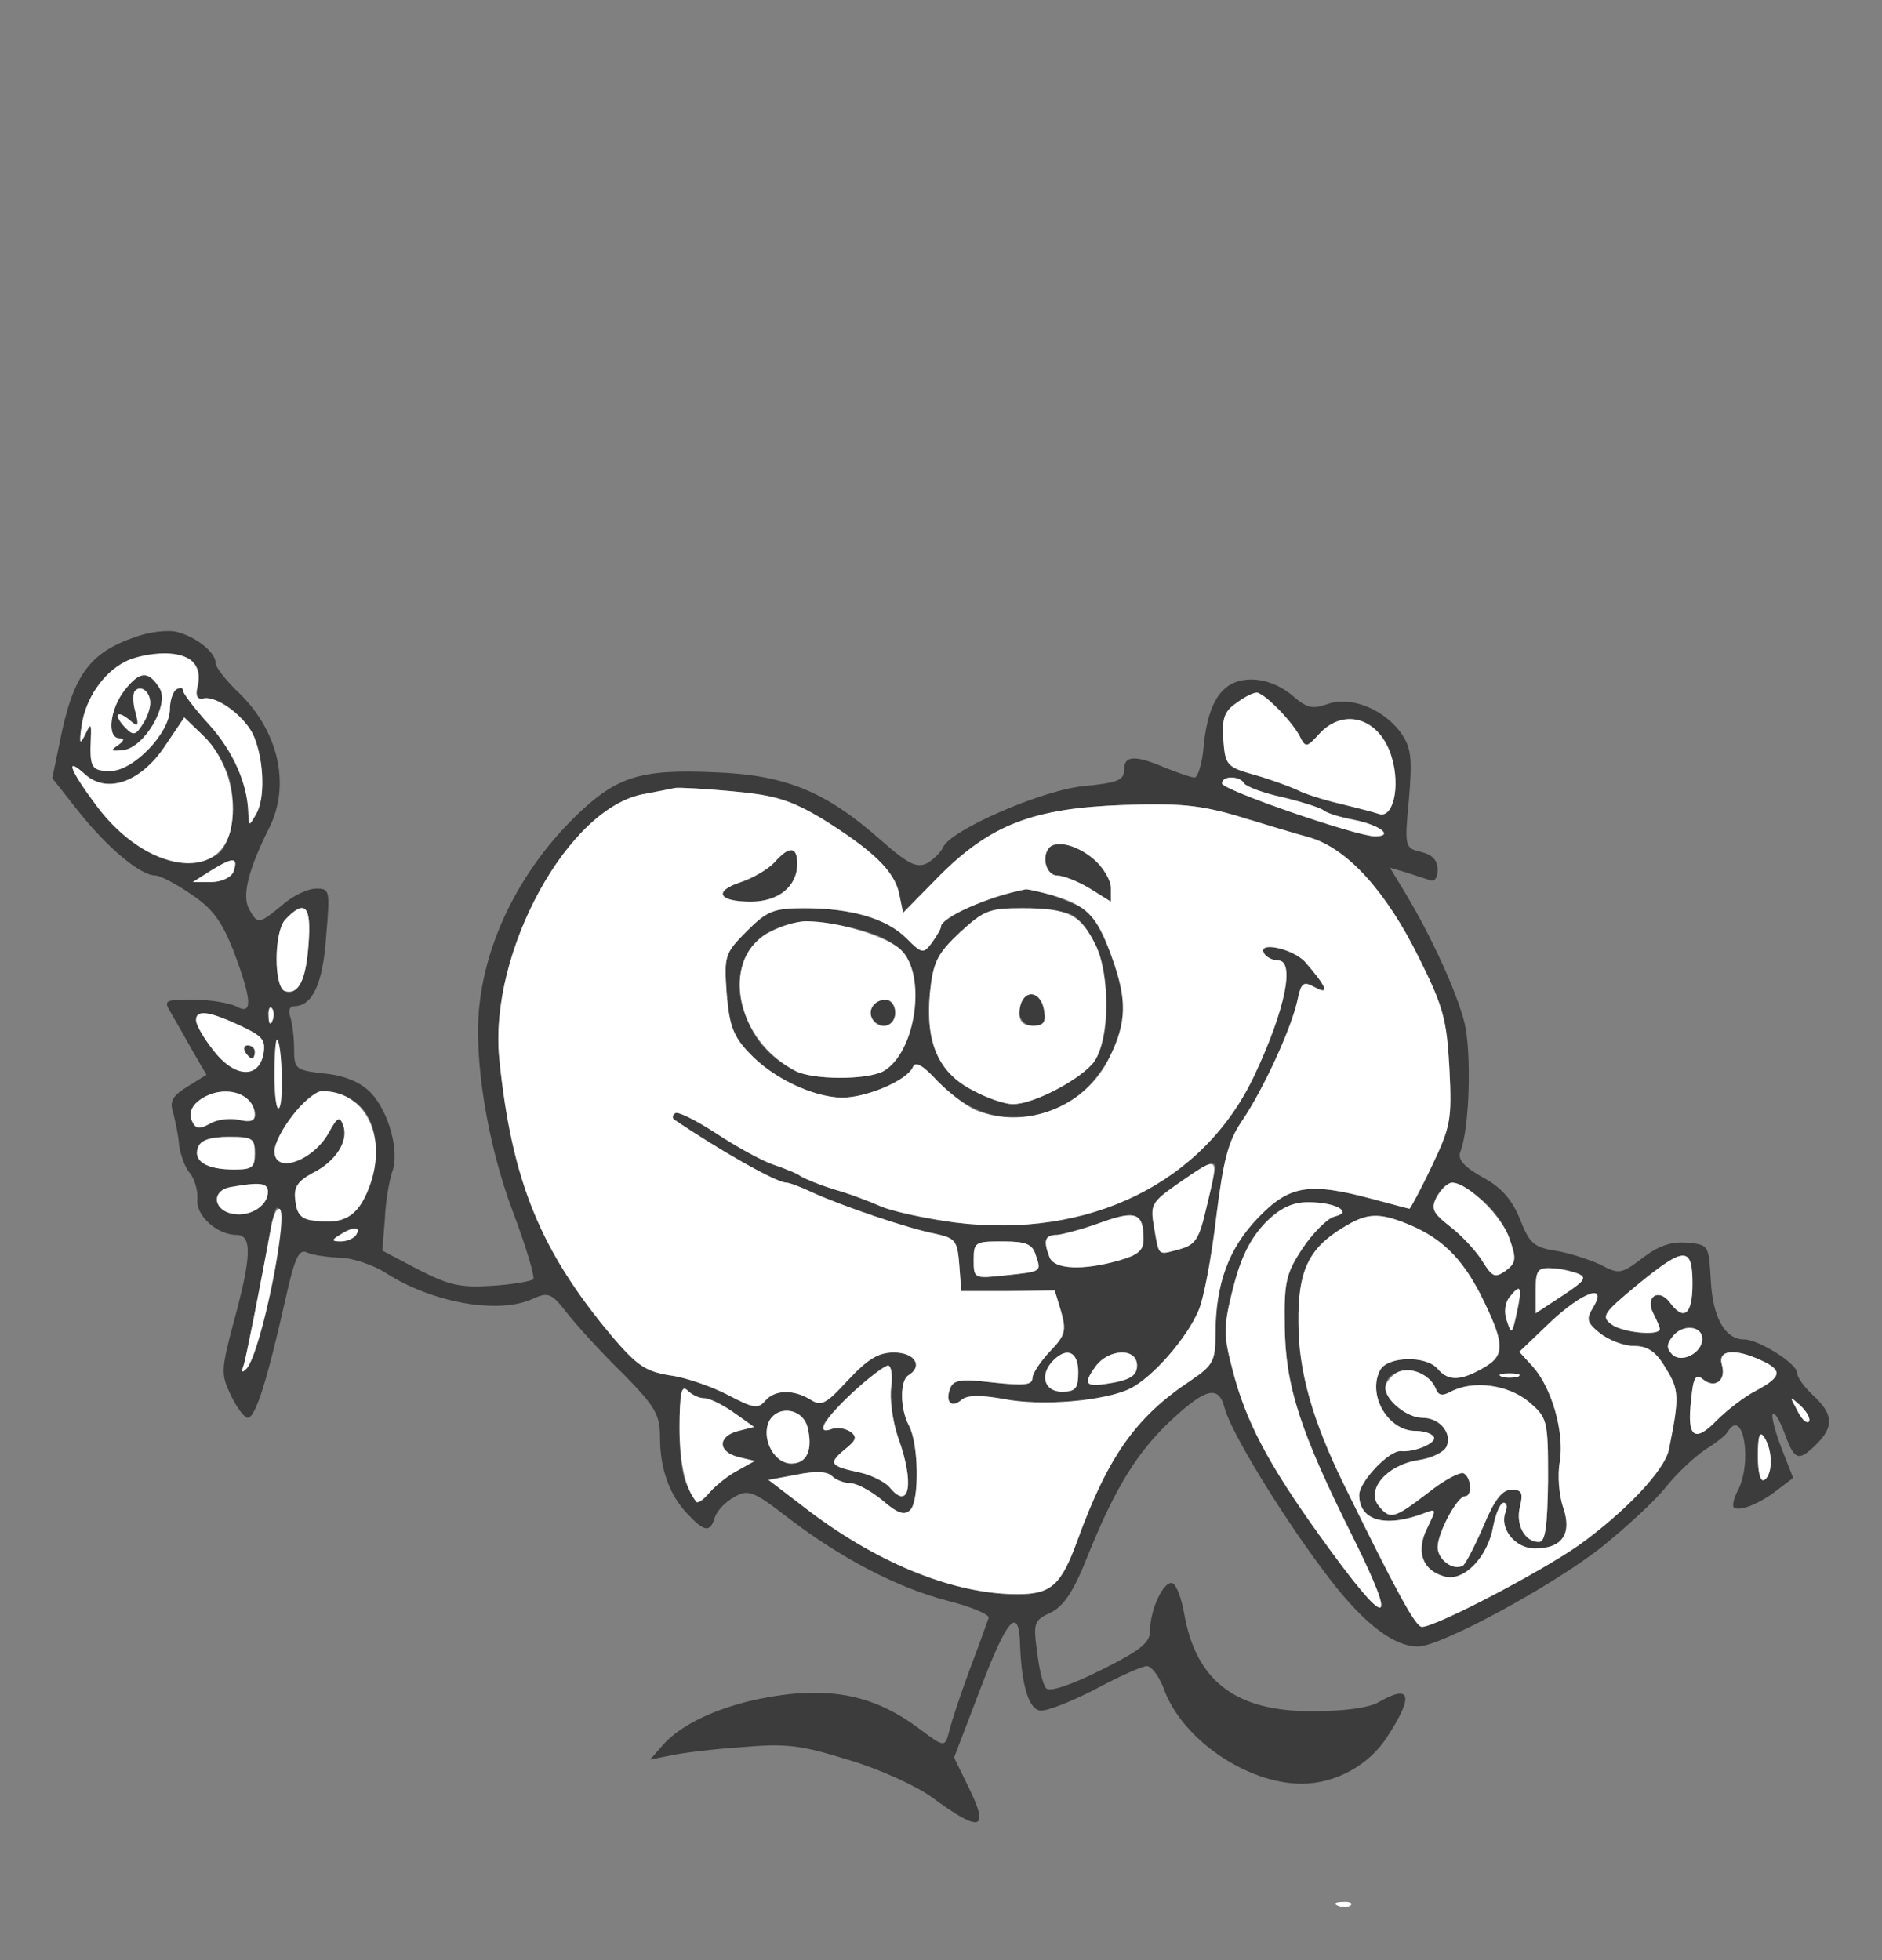 <?xml version="1.0" encoding="UTF-8"?>
<!--?xml version="1.0" standalone="no"?-->
<svg xmlns="http://www.w3.org/2000/svg" version="1.0" width="288pt" height="300pt" viewBox="0 0 288 300" preserveAspectRatio="xMidYMid meet">
  <rect x="0" y="0" width="288" height="300" fill="#808080" stroke="none"/>
  <g transform="translate(0,300) scale(0.1,-0.1)" fill="#3C3C3C" stroke="none">
    <path class="node" id="node1" d="M207 2025 c-71 -24 -96 -60 -116 -163 l-11 -53 41 -52 c44 -55 94 -97 117 -97 7 0 32 -13 55 -29 33 -22 47 -42 65 -88 28 -75 29 -98 3 -83 -11 5 -40 10 -66 10 -44 0 -45 -1 -33 -21 7 -12 22 -38 33 -58 l21 -36 -29 -18 c-23 -14 -28 -23 -22 -40 3 -12 8 -34 9 -49 2 -15 9 -35 17 -44 7 -9 12 -27 11 -39 -3 -25 30 -55 60 -55 24 0 23 -33 -4 -132 -20 -75 -20 -81 -5 -113 9 -19 21 -35 26 -35 12 0 30 58 57 178 15 67 21 81 34 75 8 -4 31 -7 50 -8 19 0 51 -11 70 -23 71 -46 173 -64 225 -40 24 11 29 9 53 -22 15 -19 53 -61 85 -92 50 -51 57 -63 57 -98 0 -47 14 -88 42 -117 26 -28 35 -29 42 -5 4 11 17 24 30 31 21 12 29 9 82 -32 81 -62 167 -107 244 -127 36 -9 64 -21 63 -26 -2 -5 -14 -40 -29 -79 -14 -38 -28 -80 -31 -93 -7 -27 -7 -27 -46 2 -72 54 -143 67 -249 45 -64 -14 -116 -39 -143 -69 l-20 -23 30 6 c17 4 66 10 110 13 70 6 91 3 165 -20 47 -14 103 -40 125 -56 76 -56 90 -52 57 15 l-22 45 39 102 c42 111 60 132 62 71 2 -61 13 -98 30 -101 9 -2 47 13 84 32 37 20 73 36 80 36 7 0 18 -15 25 -32 26 -78 127 -148 212 -148 51 0 103 28 131 72 41 63 36 81 -13 53 -15 -9 -54 -14 -100 -14 -119 -1 -180 46 -198 150 -4 23 -12 44 -18 46 -13 4 -34 -40 -34 -72 0 -19 -13 -30 -75 -61 -46 -23 -79 -34 -84 -28 -5 5 -11 30 -14 56 -6 44 -5 48 21 60 20 10 35 32 57 88 42 104 76 159 129 208 52 48 71 52 80 17 9 -35 82 -156 149 -246 58 -79 107 -119 147 -119 35 0 208 94 282 153 37 30 82 71 98 92 17 21 44 46 59 56 16 10 32 22 35 28 24 38 38 -48 15 -91 -6 -11 -8 -22 -6 -25 8 -7 39 5 66 26 l25 19 -18 46 c-10 26 -16 50 -13 52 3 3 11 -11 18 -30 15 -41 21 -44 49 -16 27 27 25 46 -5 74 -14 13 -25 28 -25 35 0 14 -59 51 -81 51 -29 0 -48 33 -51 90 -3 54 -3 55 -36 58 -24 2 -43 -4 -68 -23 -33 -25 -36 -26 -66 -10 -18 8 -49 18 -69 21 -32 5 -39 12 -53 48 -12 29 -27 48 -57 64 -30 17 -39 28 -34 40 14 36 17 152 6 197 -12 47 -50 131 -91 199 l-23 38 24 -7 c13 -4 30 -10 37 -12 7 -3 12 3 12 16 0 14 -8 23 -25 27 -25 6 -26 7 -19 80 5 60 4 78 -10 99 -25 38 -77 60 -113 48 -25 -9 -33 -7 -56 13 -18 15 -41 24 -62 24 -43 0 -66 -31 -73 -101 -2 -27 -9 -49 -14 -49 -5 0 -25 7 -45 15 -47 20 -63 19 -63 -4 0 -15 -10 -19 -60 -24 -63 -5 -207 -68 -217 -94 -3 -7 -14 -18 -24 -24 -16 -8 -29 -2 -72 36 -84 74 -145 99 -253 103 -114 5 -150 -6 -213 -67 -81 -79 -135 -183 -147 -286 -10 -81 11 -214 51 -320 20 -53 34 -100 31 -103 -4 -3 -32 -8 -64 -10 -48 -3 -65 1 -112 25 l-55 29 4 49 c1 27 7 59 11 71 12 31 -5 93 -33 122 -16 16 -40 26 -71 29 -44 5 -46 7 -46 38 0 19 -3 40 -6 49 -3 9 -1 16 6 16 28 0 44 34 49 106 6 71 6 74 -15 74 -13 0 -36 -11 -52 -25 -36 -30 -38 -30 -51 -6 -11 20 -1 60 30 122 35 68 15 153 -50 213 -17 17 -31 35 -31 41 0 17 -31 41 -60 48 -14 3 -42 0 -63 -8z m91 -41 c5 -9 7 -26 4 -36 -3 -13 0 -19 9 -17 21 5 66 -29 78 -59 15 -37 17 -94 3 -118 -11 -19 -11 -19 -12 1 -1 45 -23 95 -60 136 -22 24 -40 48 -40 52 0 5 -4 5 -10 2 -5 -3 -10 -17 -10 -30 0 -37 -56 -95 -91 -95 -29 0 -32 5 -30 50 1 23 0 24 -9 5 -8 -16 -9 -13 -5 15 6 41 33 80 66 97 35 19 96 16 107 -3z m1656 -67 c12 -12 28 -32 34 -42 10 -20 11 -20 32 3 38 40 93 22 110 -38 13 -44 2 -92 -19 -86 -9 3 -36 10 -61 16 -25 6 -54 15 -65 21 -11 5 -40 16 -65 23 -43 12 -45 15 -48 54 -2 32 1 43 20 56 29 21 35 20 62 -7z m-1603 -109 c13 -48 2 -106 -22 -118 -52 -28 -125 2 -180 75 -42 56 -51 79 -19 50 33 -30 84 -13 121 41 l31 46 29 -28 c16 -16 34 -45 40 -66z m1553 -7 c3 -5 30 -15 58 -21 29 -7 58 -16 63 -20 6 -5 27 -11 48 -15 39 -8 61 -25 31 -25 -28 0 -234 71 -234 81 0 12 27 12 34 0z m-646 -54 c77 -48 111 -80 118 -115 l6 -29 56 57 c78 78 143 103 281 108 85 3 117 0 175 -17 39 -12 89 -27 111 -33 57 -17 116 -82 166 -183 38 -76 43 -96 47 -170 4 -79 2 -89 -27 -150 -17 -36 -33 -65 -34 -65 -1 0 -27 7 -57 15 -97 26 -127 21 -175 -29 -45 -47 -65 -101 -65 -179 0 -40 -4 -47 -38 -70 -83 -55 -126 -115 -173 -244 -25 -69 -40 -83 -92 -83 -95 0 -209 45 -317 126 l-64 49 43 8 c29 6 47 5 54 -2 6 -6 19 -11 28 -11 10 0 32 -12 49 -26 23 -20 34 -24 43 -15 14 14 13 101 -2 129 -14 26 -14 69 -1 77 23 14 10 35 -22 35 -24 0 -40 -10 -70 -42 -34 -37 -41 -41 -58 -30 -26 16 -55 15 -69 -2 -11 -13 -19 -11 -57 9 -25 13 -65 27 -89 30 -37 6 -50 15 -87 58 -111 132 -155 239 -174 427 -16 163 106 386 223 405 21 4 42 8 46 9 5 1 44 -1 87 -5 66 -6 89 -13 138 -42z m-901 -82 c-4 -8 -18 -15 -34 -15 l-28 0 30 19 c33 20 40 19 32 -4z m115 -112 c-4 -55 -16 -76 -36 -70 -17 6 -17 89 0 109 31 33 41 22 36 -39z m-55 -115 c-3 -8 -6 -5 -6 6 -1 11 2 17 5 13 3 -3 4 -12 1 -19z m-51 -7 c36 -17 41 -22 37 -45 -8 -38 -45 -35 -77 7 -45 59 -32 71 40 38z m65 -73 c2 -26 0 -50 -4 -54 -4 -4 -7 19 -7 51 0 69 7 70 11 3z m-53 -40 c21 -21 14 -39 -12 -32 -13 3 -34 1 -45 -6 -17 -9 -22 -8 -28 6 -12 33 58 59 85 32z m157 0 c38 -17 52 -78 30 -135 -17 -45 -39 -58 -86 -51 -18 2 -25 10 -27 30 -3 21 3 30 27 43 36 18 55 50 46 73 -5 14 -9 12 -21 -10 -24 -45 -84 -66 -84 -30 0 26 51 91 72 92 9 0 29 -5 43 -12z m-145 -83 c0 -22 -4 -25 -32 -25 -42 0 -63 13 -55 34 4 11 19 16 47 16 36 0 40 -2 40 -25z m20 -59 c0 -21 -26 -38 -52 -34 -31 4 -36 35 -6 41 45 8 58 7 58 -7z m1856 -11 c18 -14 38 -41 44 -61 11 -31 10 -37 -6 -49 -16 -11 -20 -10 -35 14 -9 15 -31 39 -49 53 -28 22 -31 28 -21 47 15 27 27 27 67 -4z m-218 -14 c11 -6 9 -9 -6 -13 -11 -3 -33 -25 -49 -49 -25 -38 -28 -51 -27 -118 1 -92 23 -161 105 -325 71 -143 53 -142 -51 3 -79 110 -114 176 -134 255 -14 53 -14 65 1 125 21 82 63 131 115 131 18 0 39 -4 46 -9z m-1622 -58 c-8 -70 -35 -174 -49 -188 -7 -7 -8 -5 -4 6 4 13 24 114 43 217 9 46 16 19 10 -35z m1732 32 c49 -21 79 -51 107 -105 38 -76 39 -94 6 -113 -36 -21 -55 -21 -71 -2 -18 21 -77 19 -88 -2 -20 -38 12 -93 54 -93 13 0 25 -4 28 -9 6 -9 -29 -24 -50 -22 -18 2 -64 -47 -64 -67 0 -40 41 -51 102 -27 16 6 16 5 2 -24 -18 -36 -7 -65 27 -74 29 -8 66 30 74 77 4 20 11 36 16 36 5 0 6 -6 3 -14 -10 -26 15 -56 45 -56 42 0 57 23 43 63 -6 18 -9 49 -5 70 7 45 -12 112 -41 145 l-21 23 47 45 c50 47 89 61 66 23 -11 -18 -10 -23 11 -40 13 -10 36 -19 51 -19 21 0 34 -8 49 -34 21 -33 21 -45 5 -124 -6 -32 -67 -96 -138 -147 -60 -42 -219 -125 -240 -125 -10 0 -39 54 -120 219 -47 96 -69 172 -69 246 -1 79 15 114 68 146 37 23 55 24 103 4z m-1613 -15 c-3 -5 -14 -10 -23 -10 -15 0 -15 2 -2 10 20 13 33 13 25 0z m2045 -75 c0 -47 -13 -58 -35 -28 -17 22 -38 8 -25 -17 5 -10 10 -21 10 -24 0 -11 -56 -6 -74 7 -16 12 -13 17 39 60 73 60 85 60 85 2z m-176 16 c15 -6 12 -11 -23 -34 l-41 -27 0 35 c0 30 3 35 23 34 12 0 30 -4 41 -8z m-93 -61 c-7 -32 -8 -33 -15 -12 -5 14 -3 29 5 38 16 20 19 15 10 -26z m284 -39 c0 -22 -32 -38 -46 -24 -9 9 -9 16 1 28 15 19 45 16 45 -4z m90 -33 c33 -15 32 -25 -7 -46 -18 -9 -45 -30 -61 -46 -34 -35 -46 -26 -39 32 3 34 7 40 18 31 18 -15 36 -2 29 22 -7 23 19 26 60 7z m-1331 -40 c-3 -18 2 -53 10 -77 26 -71 18 -115 -13 -77 -7 8 -27 18 -44 22 -47 10 -50 14 -25 35 19 15 20 20 9 28 -8 5 -20 7 -28 4 -7 -3 -13 -1 -13 5 0 12 86 92 99 92 5 0 7 -15 5 -32z m833 -3 c4 -11 10 -12 23 -5 34 18 87 11 119 -15 29 -25 30 -27 30 -120 -1 -71 -4 -95 -14 -95 -22 0 -36 27 -29 54 5 21 3 26 -13 26 -14 0 -26 -15 -43 -56 -13 -30 -27 -57 -31 -60 -15 -9 -39 9 -39 28 0 22 30 78 42 78 11 0 10 28 -2 35 -5 3 -30 -10 -55 -30 -52 -40 -58 -41 -75 -20 -20 24 11 62 59 70 22 3 42 13 45 22 8 20 -11 43 -37 43 -24 0 -57 27 -57 46 0 35 63 34 77 -1z m126 18 c-7 -2 -19 -2 -25 0 -7 3 -2 5 12 5 14 0 19 -2 13 -5z m-1245 -33 c8 0 28 -10 45 -22 l31 -22 -24 -6 c-32 -8 -32 -32 0 -40 l25 -6 -25 -14 c-14 -7 -33 -22 -43 -33 -19 -22 -19 -22 -36 10 -16 31 -15 161 1 145 7 -7 18 -12 26 -12z m1690 -36 c-4 -3 -12 5 -18 18 -12 22 -12 22 6 6 10 -10 15 -20 12 -24z m-1532 -9 c8 -34 -1 -55 -25 -55 -25 0 -44 34 -36 60 10 30 53 27 61 -5z m1474 -52 c0 -12 -4 -25 -10 -28 -6 -4 -10 11 -10 37 0 31 3 39 10 28 5 -8 10 -25 10 -37z"></path>
    <path class="node" id="node2" d="M191 1944 c-23 -29 -28 -74 -8 -74 8 0 7 -4 -3 -11 -12 -8 -10 -9 9 -7 32 4 71 70 55 95 -17 27 -30 26 -53 -3z m39 -20 c0 -8 -5 -23 -12 -33 -10 -16 -14 -17 -25 -6 -19 19 -16 30 4 14 15 -13 16 -11 10 12 -4 14 -4 29 0 32 9 9 23 -2 23 -19z"></path>
    <path class="node" id="node3" d="M1606 1703 c-13 -14 -5 -43 12 -43 9 0 32 -9 50 -20 l32 -20 0 21 c0 37 -72 84 -94 62z"></path>
    <path class="node" id="node4" d="M1185 1680 c-9 -10 -33 -24 -51 -30 -43 -14 -35 -30 15 -30 42 0 71 23 71 58 0 27 -12 28 -35 2z"></path>
    <path class="node" id="node5" d="M1535 1631 c-37 -9 -95 -39 -95 -49 0 -4 -7 -15 -14 -25 -13 -17 -15 -17 -39 7 -30 30 -84 46 -156 46 -47 0 -57 -4 -88 -35 -34 -34 -35 -38 -31 -95 4 -49 10 -66 34 -91 36 -39 98 -68 142 -69 39 0 101 27 109 47 4 9 15 3 38 -22 57 -60 129 -72 200 -32 44 25 84 91 85 142 0 41 -35 134 -57 151 -16 12 -81 35 -93 33 -3 -1 -18 -4 -35 -8z m105 -31 c50 -27 71 -168 35 -224 -18 -26 -92 -66 -125 -66 -12 0 -39 9 -61 21 -53 27 -73 73 -66 149 5 48 11 60 46 93 37 34 45 37 96 37 31 0 65 -5 75 -10z m-332 -21 c69 -17 92 -42 92 -101 0 -54 -20 -102 -49 -118 -26 -13 -107 -13 -134 1 -41 21 -67 52 -78 92 -15 55 -3 95 34 118 37 22 69 24 135 8z"></path>
    <path class="node" id="node6" d="M1567 1474 c-16 -16 -7 -44 14 -44 15 0 20 5 17 22 -3 22 -19 33 -31 22z"></path>
    <path class="node" id="node7" d="M1335 1460 c-8 -14 3 -30 21 -30 8 0 14 9 14 20 0 21 -24 28 -35 10z"></path>
    <path class="node" id="node8" d="M1935 1540 c3 -5 13 -10 21 -10 26 0 11 -75 -36 -175 -77 -165 -253 -252 -459 -226 -45 6 -96 17 -114 25 -18 8 -50 20 -72 26 -22 7 -44 16 -50 20 -5 4 -25 12 -43 18 -17 6 -57 28 -87 48 -31 20 -59 34 -62 30 -4 -3 -4 -7 -2 -9 69 -47 157 -97 172 -97 5 0 23 -7 40 -15 46 -21 146 -55 187 -63 32 -7 35 -10 38 -48 l3 -40 71 0 72 1 10 -33 c8 -29 6 -36 -17 -60 -15 -16 -27 -34 -27 -41 0 -11 -13 -12 -60 -7 -50 6 -61 4 -66 -9 -8 -21 2 -31 18 -17 9 7 29 7 63 1 59 -12 157 -3 195 16 35 18 86 77 104 119 8 18 20 82 27 142 11 88 18 117 40 149 33 49 74 139 84 182 6 29 9 32 27 22 24 -13 18 1 -15 39 -20 21 -75 32 -62 12z m-75 -327 c-1 -5 -7 -33 -14 -62 -11 -47 -16 -56 -41 -63 -34 -9 -31 -12 -39 34 -6 34 -4 38 36 66 45 31 58 37 58 25z m-110 -110 c0 -17 -9 -24 -37 -32 -56 -16 -100 -14 -107 5 -10 26 -7 34 12 34 9 1 40 9 67 19 53 19 65 15 65 -26z m-165 -24 c9 -26 9 -25 -47 -31 -47 -5 -48 -5 -48 23 0 28 2 29 44 29 36 0 46 -4 51 -21z m65 -179 c0 -25 -4 -30 -25 -30 -27 0 -35 26 -13 48 21 21 38 13 38 -18z m90 10 c0 -14 -9 -21 -35 -26 -44 -8 -49 -4 -29 24 20 28 64 30 64 2z"></path>
    <path class="node" id="node9" d="M375 1390 c3 -5 8 -10 11 -10 2 0 4 5 4 10 0 6 -5 10 -11 10 -5 0 -7 -4 -4 -10z"></path>
  </g>
  <g transform="translate(0,300) scale(0.1,-0.1)" fill="#FFFFFF" stroke="none">
    <path class="node" id="node27" d="M191 1987 c-33 -17 -60 -56 -66 -97 -4 -28 -3 -31 5 -15 9 19 10 18 9 -5 -2 -45 1 -50 30 -50 35 0 91 58 91 95 0 13 5 27 10 30 6 3 10 3 10 -2 0 -4 18 -28 40 -52 37 -41 59 -91 60 -136 1 -20 1 -20 12 -1 14 24 12 81 -3 118 -12 30 -57 64 -78 59 -9 -2 -12 4 -9 17 9 33 -10 52 -50 52 -20 0 -48 -6 -61 -13z m53 -40 c16 -25 -23 -91 -55 -95 -19 -2 -21 -1 -9 7 10 7 11 11 3 11 -20 0 -15 45 8 74 23 29 36 30 53 3z"></path>
    <path class="node" id="node28" d="M207 1943 c-4 -3 -4 -18 0 -32 6 -23 5 -25 -10 -12 -20 16 -23 5 -4 -14 11 -11 15 -10 25 6 7 10 12 25 12 33 0 17 -14 28 -23 19z"></path>
    <path class="node" id="node29" d="M1892 1924 c-19 -13 -22 -24 -20 -56 3 -39 5 -42 48 -54 25 -7 54 -18 65 -23 11 -6 40 -15 65 -21 25 -6 52 -13 61 -16 21 -6 32 42 19 86 -17 60 -72 78 -110 38 -21 -23 -22 -23 -32 -3 -14 25 -55 65 -65 65 -5 0 -19 -7 -31 -16z"></path>
    <path class="node" id="node30" d="M251 1856 c-37 -54 -88 -71 -121 -41 -32 29 -23 6 19 -50 76 -100 189 -117 205 -30 9 48 -8 106 -43 139 l-29 28 -31 -46z"></path>
    <path class="node" id="node31" d="M1870 1801 c0 -10 206 -81 234 -81 30 0 8 17 -31 25 -21 4 -42 10 -48 15 -5 4 -34 13 -63 20 -28 6 -55 16 -58 21 -7 12 -34 12 -34 0z"></path>
    <path class="node" id="node32" d="M1033 1794 c-4 -1 -25 -5 -46 -9 -117 -19 -239 -242 -223 -405 19 -188 63 -295 174 -427 37 -43 50 -52 87 -58 24 -3 64 -17 89 -30 38 -20 46 -22 57 -9 14 17 43 18 69 2 17 -11 24 -7 58 30 30 32 46 42 70 42 32 0 45 -21 22 -35 -13 -8 -13 -51 1 -77 15 -28 16 -115 2 -129 -9 -9 -20 -5 -43 15 -17 14 -39 26 -49 26 -9 0 -22 5 -28 11 -7 7 -25 8 -54 2 l-43 -8 64 -49 c108 -81 222 -126 317 -126 52 0 67 14 92 83 47 129 90 189 173 244 34 23 38 30 38 70 0 78 20 132 65 179 48 50 78 55 175 29 30 -8 56 -15 57 -15 1 0 17 29 34 65 29 61 31 71 27 150 -4 74 -9 94 -47 170 -50 101 -109 166 -166 183 -22 6 -72 21 -111 33 -58 17 -90 20 -175 17 -138 -5 -203 -30 -281 -108 l-56 -57 -6 29 c-7 35 -41 67 -118 115 -49 29 -72 36 -138 42 -43 4 -82 6 -87 5z m643 -111 c13 -12 24 -31 24 -42 l0 -21 -32 20 c-18 11 -41 20 -50 20 -17 0 -25 29 -12 43 12 12 46 2 70 -20z m-456 -5 c0 -35 -29 -58 -71 -58 -50 0 -58 16 -15 30 18 6 42 20 51 30 23 26 35 25 35 -2z m390 -48 c52 -15 69 -32 90 -91 25 -68 25 -103 -3 -159 -36 -74 -126 -109 -202 -80 -15 6 -41 26 -60 45 -23 25 -34 31 -38 22 -8 -20 -70 -47 -109 -47 -44 1 -106 30 -142 69 -24 25 -30 42 -34 91 -4 57 -3 61 31 95 31 31 41 35 88 35 72 0 126 -16 156 -46 24 -24 26 -24 39 -7 7 10 14 21 14 25 0 14 73 46 130 57 3 0 21 -4 40 -9z m387 -102 c33 -38 39 -52 15 -39 -18 10 -21 7 -27 -22 -10 -43 -51 -133 -84 -182 -22 -32 -29 -61 -40 -149 -7 -60 -19 -124 -27 -142 -18 -42 -69 -101 -104 -119 -38 -19 -136 -28 -195 -16 -34 6 -54 6 -63 -1 -16 -14 -26 -4 -18 17 5 13 16 15 66 9 47 -5 60 -4 60 7 0 7 12 25 27 41 23 24 25 31 17 60 l-10 33 -72 -1 -71 0 -3 40 c-3 38 -6 41 -38 48 -41 8 -141 42 -187 63 -17 8 -35 15 -40 15 -15 0 -103 50 -172 97 -2 2 -2 6 2 9 3 4 31 -10 62 -30 30 -20 70 -42 87 -48 18 -6 38 -14 43 -18 6 -4 28 -13 50 -20 22 -6 54 -18 72 -26 18 -8 69 -19 114 -25 206 -26 382 61 459 226 47 100 62 175 36 175 -8 0 -18 5 -21 10 -13 20 42 9 62 -12z"></path>
    <path class="node" id="node33" d="M1469 1573 c-35 -33 -41 -45 -46 -93 -7 -76 13 -122 66 -149 22 -12 49 -21 61 -21 33 0 107 40 125 66 23 35 24 131 2 177 -23 47 -42 57 -112 57 -51 0 -59 -3 -96 -37z m129 -121 c3 -17 -2 -22 -17 -22 -14 0 -21 6 -21 18 0 38 33 41 38 4z"></path>
    <path class="node" id="node34" d="M1173 1571 c-71 -44 -46 -163 44 -210 27 -14 108 -14 134 -1 51 28 68 149 27 187 -24 21 -97 43 -145 43 -15 0 -42 -9 -60 -19z m197 -121 c0 -21 -24 -28 -35 -10 -8 14 3 30 21 30 8 0 14 -9 14 -20z"></path>
    <path class="node" id="node35" d="M1802 1188 c-40 -28 -42 -32 -36 -66 8 -46 5 -43 39 -34 25 7 30 16 41 63 20 83 21 82 -44 37z"></path>
    <path class="node" id="node36" d="M1685 1129 c-27 -10 -58 -18 -67 -19 -19 0 -22 -8 -12 -34 7 -19 51 -21 107 -5 28 8 37 15 37 32 0 41 -12 45 -65 26z"></path>
    <path class="node" id="node37" d="M1490 1071 c0 -28 1 -28 48 -23 56 6 56 5 47 31 -5 17 -15 21 -51 21 -42 0 -44 -1 -44 -29z"></path>
    <path class="node" id="node38" d="M1612 918 c-22 -22 -14 -48 13 -48 21 0 25 5 25 30 0 31 -17 39 -38 18z"></path>
    <path class="node" id="node39" d="M1676 908 c-20 -28 -15 -32 29 -24 26 5 35 12 35 26 0 28 -44 26 -64 -2z"></path>
    <path class="node" id="node40" d="M325 1669 l-30 -19 28 0 c16 0 30 7 34 15 8 23 1 24 -32 4z"></path>
    <path class="node" id="node41" d="M436 1592 c-17 -20 -17 -103 0 -109 20 -6 32 15 36 70 5 61 -5 72 -36 39z"></path>
    <path class="node" id="node42" d="M411 1444 c0 -11 3 -14 6 -6 3 7 2 16 -1 19 -3 4 -6 -2 -5 -13z"></path>
    <path class="node" id="node43" d="M300 1438 c0 -6 11 -26 26 -45 32 -42 69 -45 77 -7 4 23 -1 28 -37 45 -48 22 -66 24 -66 7z m90 -48 c0 -5 -2 -10 -4 -10 -3 0 -8 5 -11 10 -3 6 -1 10 4 10 6 0 11 -4 11 -10z"></path>
    <path class="node" id="node44" d="M420 1355 c0 -32 3 -55 7 -51 7 7 5 98 -3 105 -2 2 -4 -22 -4 -54z"></path>
    <path class="node" id="node45" d="M305 1316 c-11 -8 -16 -19 -12 -30 6 -14 11 -15 28 -6 11 7 32 9 45 6 16 -4 24 -2 24 7 0 35 -50 49 -85 23z"></path>
    <path class="node" id="node46" d="M448 1293 c-16 -20 -28 -44 -28 -55 0 -36 60 -15 84 30 12 22 16 24 21 10 9 -23 -10 -55 -46 -73 -24 -13 -30 -22 -27 -43 2 -20 9 -28 27 -30 47 -7 69 6 86 51 29 77 -6 148 -73 147 -9 -1 -29 -17 -44 -37z"></path>
    <path class="node" id="node47" d="M303 1244 c-8 -21 13 -34 55 -34 28 0 32 3 32 25 0 23 -4 25 -40 25 -28 0 -43 -5 -47 -16z"></path>
    <path class="node" id="node48" d="M352 1183 c-30 -6 -25 -37 6 -41 26 -4 52 13 52 34 0 14 -13 15 -58 7z"></path>
    <path stroke-width="20" class="node" id="node49" d="M2199 1169 c-10 -19 -7 -25 21 -47 18 -14 40 -38 49 -53 15 -24 19 -25 35 -14 16 12 17 18 6 49 -11 34 -64 86 -88 86 -6 0 -16 -10 -23 -21z"></path>
    <path class="node" id="node50" d="M1936 1128 c-23 -24 -37 -52 -49 -99 -15 -60 -15 -72 -1 -125 20 -79 55 -145 134 -255 104 -145 122 -146 51 -3 -82 164 -104 233 -105 325 -1 67 2 80 27 118 16 24 38 46 49 49 29 7 2 22 -40 22 -25 0 -43 -9 -66 -32z"></path>
    <path class="node" id="node51" d="M416 1128 c-19 -103 -39 -204 -43 -217 -4 -11 -3 -13 4 -6 22 22 67 245 50 245 -4 0 -8 -10 -11 -22z"></path>
    <path class="node" id="node52" d="M2055 1121 c-53 -32 -69 -67 -68 -146 0 -74 22 -150 69 -246 81 -165 110 -219 120 -219 21 0 180 83 240 125 71 51 132 115 138 147 16 79 16 91 -5 124 -15 26 -28 34 -49 34 -15 0 -38 9 -51 19 -21 17 -22 22 -11 40 23 38 -16 24 -66 -23 l-47 -45 21 -23 c29 -33 48 -100 41 -145 -4 -21 -1 -52 5 -70 14 -40 -1 -63 -43 -63 -30 0 -55 30 -45 56 3 8 2 14 -3 14 -5 0 -12 -16 -16 -36 -8 -47 -45 -85 -74 -77 -34 9 -45 38 -27 74 14 29 14 30 -2 24 -61 -24 -102 -13 -102 27 0 20 46 69 64 67 21 -2 56 13 50 22 -3 5 -15 9 -28 9 -42 0 -74 55 -54 93 11 21 70 23 88 2 16 -19 35 -19 71 2 33 19 32 37 -6 113 -28 54 -58 84 -107 105 -48 20 -66 19 -103 -4z"></path>
    <path class="node" id="node53" d="M520 1110 c-13 -8 -13 -10 2 -10 9 0 20 5 23 10 8 13 -5 13 -25 0z"></path>
    <path class="node" id="node54" d="M2505 1033 c-52 -43 -55 -48 -39 -60 18 -13 74 -18 74 -7 0 3 -5 14 -10 24 -13 25 8 39 25 17 22 -30 35 -19 35 28 0 58 -12 58 -85 -2z"></path>
    <path stroke-width="20" class="node" id="node55" d="M2350 1025 l0 -35 41 27 c35 23 38 28 23 34 -11 4 -29 8 -41 8 -20 1 -23 -4 -23 -34z"></path>
    <path class="node" id="node56" d="M2311 1016 c-8 -9 -10 -24 -5 -38 7 -21 8 -20 15 12 9 41 6 46 -10 26z"></path>
    <path class="node" id="node57" d="M2560 955 c-10 -12 -10 -19 -1 -28 14 -14 46 2 46 24 0 20 -30 23 -45 4z"></path>
    <path class="node" id="node58" d="M2635 911 c7 -24 -11 -37 -29 -22 -11 9 -15 3 -18 -31 -7 -58 5 -67 39 -32 16 16 43 37 61 46 39 21 40 31 7 46 -41 19 -67 16 -60 -7z"></path>
    <path class="node" id="node59" d="M1305 869 c-44 -41 -58 -66 -32 -56 8 3 20 1 28 -4 11 -8 10 -13 -9 -28 -25 -21 -22 -25 25 -35 17 -4 37 -14 44 -22 31 -38 39 6 13 77 -8 24 -13 59 -10 77 2 17 0 32 -5 32 -5 0 -30 -19 -54 -41z"></path>
    <path class="node" id="node60" d="M2137 899 c-9 -6 -17 -16 -17 -23 0 -19 33 -46 57 -46 26 0 45 -23 37 -43 -3 -9 -23 -19 -45 -22 -48 -8 -79 -46 -59 -70 17 -21 23 -20 75 20 25 20 50 33 55 30 12 -7 13 -35 2 -35 -12 0 -42 -56 -42 -78 0 -19 24 -37 39 -28 4 3 18 30 31 60 17 41 29 56 43 56 16 0 18 -5 13 -26 -7 -27 7 -54 29 -54 10 0 13 24 14 95 0 93 -1 95 -30 120 -32 26 -85 33 -119 15 -13 -7 -19 -6 -23 5 -9 22 -40 35 -60 24z"></path>
    <path class="node" id="node61" d="M2298 893 c6 -2 18 -2 25 0 6 3 1 5 -13 5 -14 0 -19 -2 -12 -5z"></path>
    <path class="node" id="node62" d="M1040 816 c0 -57 9 -95 26 -115 2 -2 12 5 21 16 10 11 29 26 43 33 l25 14 -25 6 c-32 8 -32 32 0 40 l24 6 -31 22 c-17 12 -37 22 -45 22 -8 0 -19 5 -26 12 -9 9 -12 -3 -12 -56z"></path>
    <path class="node" id="node63" d="M2750 842 c6 -13 14 -21 18 -18 3 4 -2 14 -12 24 -18 16 -18 16 -6 -6z"></path>
    <path class="node" id="node64" d="M1175 820 c-8 -26 11 -60 36 -60 24 0 33 21 25 55 -8 32 -51 35 -61 5z"></path>
    <path class="node" id="node65" d="M2690 772 c0 -26 4 -41 10 -37 13 8 13 45 0 65 -7 11 -10 3 -10 -28z"></path>
    <path class="node" id="node66" d="M2048 83 c7 -3 16 -2 19 1 4 3 -2 6 -13 5 -11 0 -14 -3 -6 -6z"></path>
  </g>
</svg>
